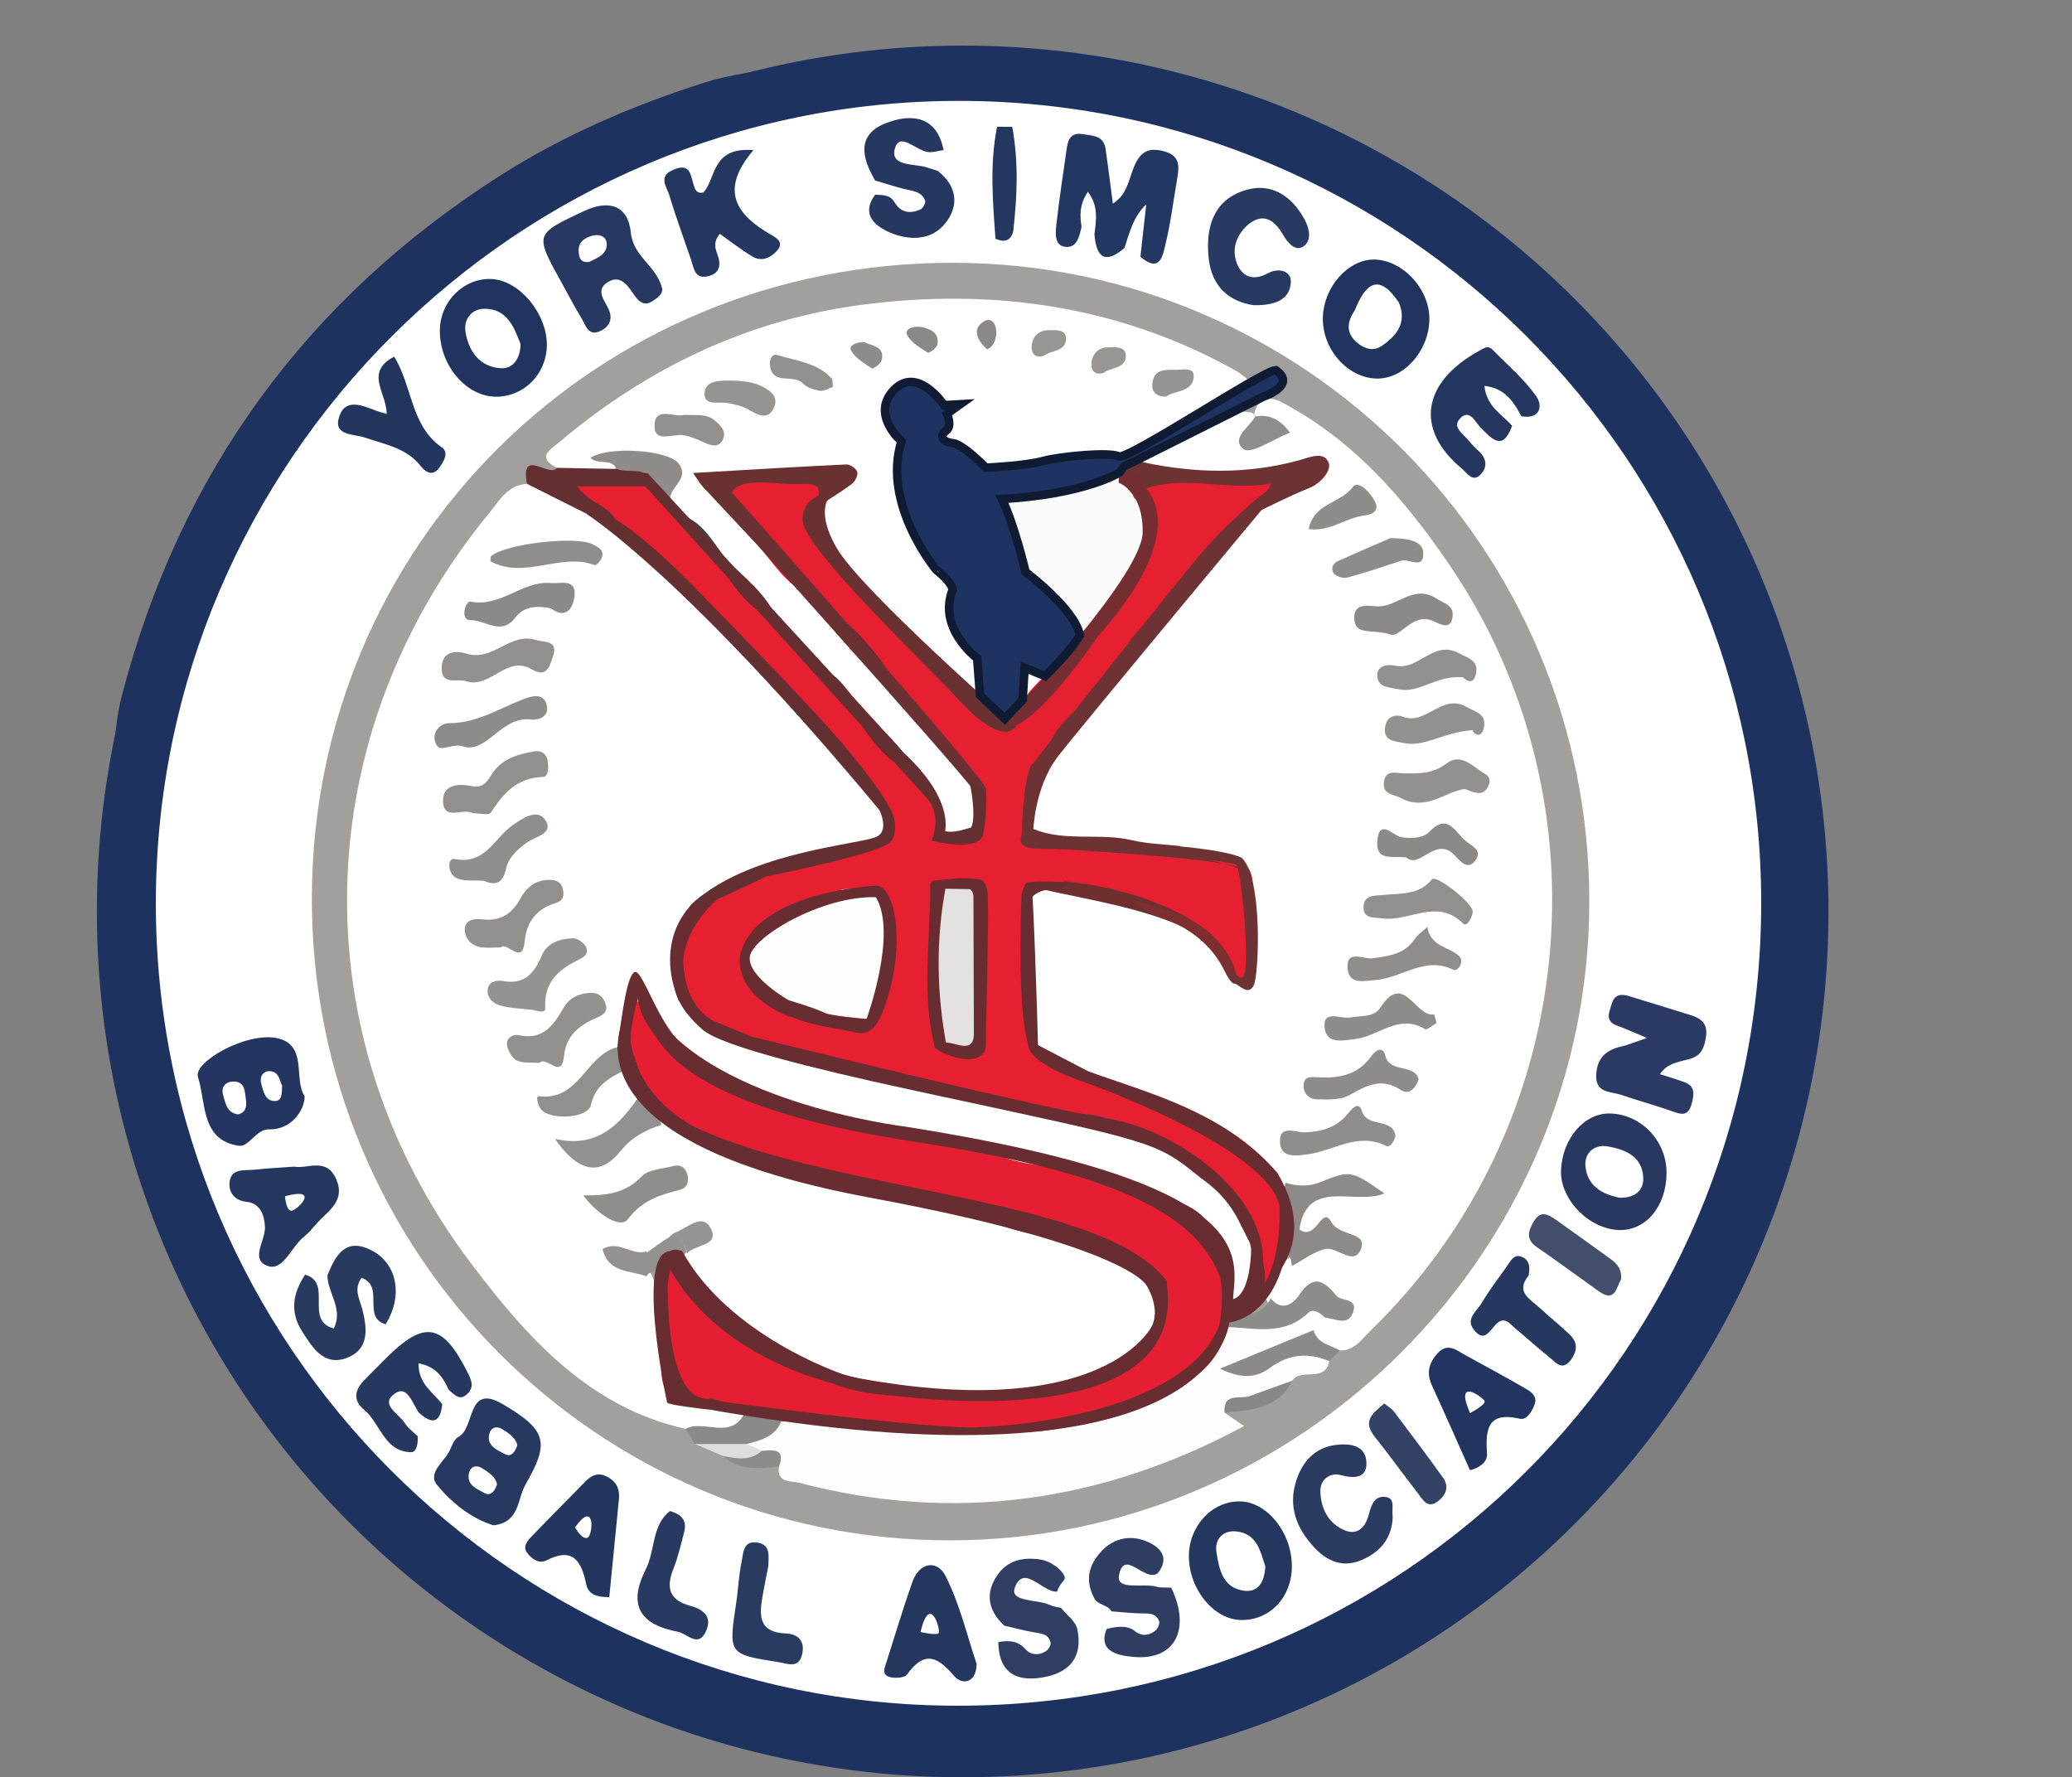 <?xml version="1.0" encoding="utf-8"?>
<!-- Generator: Adobe Illustrator 16.0.4, SVG Export Plug-In . SVG Version: 6.00 Build 0)  -->
<!DOCTYPE svg PUBLIC "-//W3C//DTD SVG 1.1//EN" "http://www.w3.org/Graphics/SVG/1.1/DTD/svg11.dtd">
<svg version="1.1" id="Layer_1" xmlns="http://www.w3.org/2000/svg" xmlns:xlink="http://www.w3.org/1999/xlink" x="0px" y="0px"
	 width="60.625px" height="52px" viewBox="0 0 60.625 52" enable-background="new 0 0 60.625 52" xml:space="preserve">
<rect x="0" y="0" width="60.625" height="52" fill="#808080" stroke="none"/>
<circle fill-rule="evenodd" clip-rule="evenodd" fill="#1E3260" cx="28.167" cy="26.667" r="25.333"/>
<g>
	<path fill="#1E3260" d="M52.307,22.857c0,2.374,0,4.746,0,7.119c-0.244,2.911-1.143,5.618-2.541,8.171
		c-3.367,6.143-8.447,10.165-15.121,12.21c-1.273,0.391-2.623,0.27-3.918,0.532c-2.076,0-4.153,0-6.229,0
		c-2.467-0.256-4.871-0.749-7.122-1.849c-7.082-3.462-11.735-8.942-13.778-16.582c-0.333-1.243-0.168-2.561-0.458-3.817
		c0-0.222,0-0.444,0-0.667c0.185-1.039,0.185-2.077,0-3.115c0-0.223,0-0.445,0-0.667c0.241-1.265,0.1-2.584,0.422-3.825
		C5.258,13.844,8.959,8.752,14.648,5.129C16.5,3.95,18.502,3.09,20.595,2.422c1.566-0.499,3.205-0.401,4.792-0.7
		c1.557,0,3.114,0,4.671,0c1.629,0.279,3.303,0.177,4.902,0.704c8.402,2.765,14,8.324,16.762,16.734
		C52.117,20.364,51.982,21.646,52.307,22.857z"/>
	<path fill-rule="evenodd" clip-rule="evenodd" fill="#1E3260" d="M3.14,24.86c0.345,1.038,0.359,2.076,0,3.115
		C3.14,26.936,3.14,25.898,3.14,24.86z"/>
	<path fill-rule="evenodd" clip-rule="evenodd" fill="#FFFFFF" d="M51.531,26.42c-0.004,13.036-10.49,23.5-23.537,23.486
		C15.061,49.893,4.542,39.342,4.56,26.4C4.577,13.482,15.142,2.945,28.068,2.952C41.021,2.958,51.535,13.473,51.531,26.42z"/>
	<path fill-rule="evenodd" clip-rule="evenodd" fill="#A2A09C" d="M9.125,26.297c0.004-10.38,8.328-18.628,18.778-18.608
		c10.294,0.019,18.614,8.389,18.599,18.71c-0.016,10.251-8.439,18.661-18.699,18.669C17.478,45.075,9.12,36.676,9.125,26.297z"/>
	<path fill-rule="evenodd" clip-rule="evenodd" fill="#223762" d="M31.645,6.638c-0.064,0.288-0.141,0.645-0.504,0.58
		c-0.295-0.053-0.258-0.414-0.232-0.652c0.08-0.73,0.197-1.457,0.297-2.186c0.037-0.277,0.113-0.516,0.471-0.456
		c0.283,0.048,0.615,0.035,0.672,0.432c0.072,0.509,0.137,1.019,0.213,1.603c0.428-0.271,0.467-0.729,0.625-1.095
		c0.174-0.404,0.393-0.557,0.844-0.445c0.525,0.129,0.471,0.471,0.406,0.85c-0.107,0.616-0.182,1.24-0.328,1.846
		c-0.082,0.347-0.158,0.896-0.74,0.398c-0.24-0.348-0.125-0.707-0.035-1.065c-0.102,0.291-0.076,0.649-0.43,0.806
		c-0.574,0.492-0.828,0.275-0.881-0.396C31.918,6.749,31.961,6.385,31.645,6.638z"/>
	<path fill-rule="evenodd" clip-rule="evenodd" fill="#283961" d="M14.436,44.628c-0.656-0.204-1.213-0.656-1.646-1.177
		c-0.303-0.363,0.238-0.697,0.386-1.051c0.056-0.133,0.127-0.304,0.24-0.361c0.489-0.25,0.233-1.572,1.279-0.964
		c1.333,0.776,1.375,1.143,0.687,2.349C15.125,43.874,15.212,44.544,14.436,44.628z"/>
	<path fill-rule="evenodd" clip-rule="evenodd" fill="#2A3A64" d="M48.189,30.369c-0.465-0.194-0.664-0.286-0.867-0.359
		c-0.371-0.131-0.24-0.382-0.168-0.63c0.082-0.283,0.27-0.31,0.512-0.235c0.598,0.185,1.195,0.367,1.791,0.552
		c0.311,0.096,0.518,0.248,0.459,0.632c-0.047,0.312-0.123,0.554-0.471,0.653c-0.311,0.089-0.664,0.117-0.875,0.447
		c0.238,0.077,0.482,0.146,0.719,0.235c0.326,0.124,0.277,0.366,0.205,0.639c-0.104,0.381-0.316,0.3-0.586,0.204
		c-0.484-0.171-0.982-0.304-1.467-0.471c-0.316-0.108-0.779-0.042-0.736-0.615c0.035-0.491,0.312-0.71,0.754-0.808
		C47.629,30.576,47.791,30.504,48.189,30.369z"/>
	<path fill-rule="evenodd" clip-rule="evenodd" fill="#233560" d="M8.913,32.072c0.006,0.406-0.393,0.991-1.039,0.971
		c-0.38-0.012-0.588,0.528-0.893,0.48c-1.115-0.175-0.946-1.262-1.189-2.012c-0.141-0.438,1.396-1.311,2.293-1.141
		C9.021,30.548,8.579,31.585,8.913,32.072z"/>
	<path fill-rule="evenodd" clip-rule="evenodd" fill="#273862" d="M19.378,8.453c0.012,0.146-0.133,0.26-0.29,0.36
		c-0.258,0.165-0.412-0.009-0.54-0.193c-0.196-0.284-0.407-0.606-0.787-0.35c-0.341,0.23-0.068,0.521,0.048,0.778
		c0.134,0.295,0.011,0.519-0.248,0.639c-0.355,0.164-0.426-0.178-0.548-0.378c-0.211-0.346-0.397-0.707-0.594-1.062
		C15.64,6.84,15.647,6.855,17.076,6.18c0.746-0.353,1.303-0.17,1.382,0.625C18.53,7.524,19.218,7.775,19.378,8.453z"/>
	<path fill-rule="evenodd" clip-rule="evenodd" fill="#20345F" d="M41.822,9.364c-0.023,0.924-0.76,1.736-1.551,1.712
		c-0.865-0.026-1.605-0.887-1.564-1.821c0.039-0.874,0.738-1.656,1.482-1.661C41.035,7.59,41.848,8.469,41.822,9.364z"/>
	<path fill-rule="evenodd" clip-rule="evenodd" fill="#303E63" d="M29.385,47.565c-0.469-0.439-0.574-0.941-0.201-1.482
		c0.309-0.448,0.779-0.531,1.281-0.45c0.355,0.058,0.793,0.454,0.668,0.598c-0.643,0.741,0.291,0.964,0.389,1.44
		c0.16,0.77-0.189,1.23-0.902,1.385c-0.797,0.173-1.395-0.039-1.41-1.011c0.02-0.031,0.033-0.085,0.055-0.09
		C29.551,47.898,29.793,47.834,29.385,47.565z"/>
	<path fill-rule="evenodd" clip-rule="evenodd" fill="#24375F" d="M37.799,45.813c0.008,0.91-0.637,1.598-1.484,1.586
		c-0.801-0.011-1.527-0.899-1.529-1.867c-0.002-0.884,0.682-1.617,1.496-1.604C37.072,43.941,37.793,44.835,37.799,45.813z"/>
	<path fill-rule="evenodd" clip-rule="evenodd" fill="#283861" d="M48.762,34.326c-0.008,0.977-0.609,1.69-1.4,1.662
		c-0.877-0.032-1.719-0.902-1.688-1.743c0.035-0.936,0.686-1.688,1.441-1.666C48.027,32.604,48.77,33.392,48.762,34.326z"/>
	<path fill-rule="evenodd" clip-rule="evenodd" fill="#21345F" d="M16,10.128c-0.022,0.828-0.676,1.48-1.484,1.479
		c-0.899-0.001-1.688-0.963-1.644-2.004c0.035-0.822,0.728-1.479,1.517-1.439C15.21,8.207,16.024,9.198,16,10.128z"/>
	<path fill-rule="evenodd" clip-rule="evenodd" fill="#303D63" d="M34.27,46.453c0.576,1.207,0.121,2.113-1.057,2.029
		c-0.539-0.039-1.199-0.177-0.75-0.999c0.289-0.527-0.305-0.459-0.436-0.702c-0.271-0.505-0.195-0.925,0.135-1.321
		c0.367-0.441,0.877-0.576,1.393-0.359c0.385,0.161,0.691,0.464,0.314,0.937c-0.057,0.049-0.139,0.069-0.186,0.118
		c-0.135,0.146,0.057,0.085,0.084,0.102C33.926,46.346,34.137,46.294,34.27,46.453z"/>
	<path fill-rule="evenodd" clip-rule="evenodd" fill="#243761" d="M22.044,4.393c-1.011,1.188-0.489,1.891,0.5,2.467
		c0.16,0.093,0.432,0.226,0.173,0.495c-0.197,0.204-0.444,0.303-0.698,0.152c-0.334-0.199-0.642-0.442-0.957-0.664
		c-0.185,0.214-0.146,0.403-0.08,0.572c0.13,0.335,0.088,0.599-0.296,0.673c-0.364,0.07-0.386-0.25-0.466-0.488
		c-0.213-0.628-0.446-1.251-0.636-1.887c-0.072-0.241-0.34-0.545,0.11-0.743c0.539-0.237,0.509,0.201,0.619,0.488
		c0.038,0.099,0.075,0.218,0.269,0.173C20.953,5.233,20.812,4.287,22.044,4.393z"/>
	<path fill-rule="evenodd" clip-rule="evenodd" fill="#293A61" d="M9.58,37.312c0.242-0.595,0.538-1.127,1.307-0.72
		c0.751,0.397,0.904,1.344,0.395,2.154c-0.701-0.205-0.015-1.118-0.702-1.357c-0.248,0.322-0.052,0.63,0.024,0.929
		c0.149,0.582,0.192,1.175-0.466,1.416c-0.663,0.242-0.995-0.304-1.299-0.78c-0.367-0.573-0.269-1.124,0.089-1.659
		c0.109-0.039,0.215-0.024,0.301,0.047C9.361,37.452,9.494,37.7,9.58,37.312z"/>
	<path fill-rule="evenodd" clip-rule="evenodd" fill="#223560" d="M43.01,43.016c-0.365-0.818-0.73-1.649-1.111-2.475
		c-0.158-0.344-0.107-0.629,0.135-0.915c0.32-0.378,0.59-0.112,0.871,0.04c0.582,0.317,1.166,0.633,1.74,0.967
		c0.15,0.087,0.332,0.208,0.264,0.431c-0.066,0.217-0.238,0.492-0.432,0.447c-0.975-0.225-1.012,0.326-0.969,1.039
		C43.52,42.758,43.318,42.941,43.01,43.016z"/>
	<path fill-rule="evenodd" clip-rule="evenodd" fill="#273860" d="M12.94,41.086c-0.058,0.559-0.301,0.597-0.684,0.243
		c-0.687,0.198,0.067,0.467-0.034,0.693c0.013,0.193-0.026,0.47-0.195,0.467c-0.792-0.017-0.894-0.849-1.376-1.244
		c-0.331-0.271-0.272-0.575,0.001-0.858c0.206-0.214,0.417-0.421,0.625-0.631c1.142-1.144,1.677-1.052,2.408,0.407
		c0.104,0.208,0.195,0.403,0.004,0.605c-0.231,0.244-0.387,0.04-0.553-0.098C12.737,40.634,12.737,40.634,12.94,41.086z"/>
	<path fill-rule="evenodd" clip-rule="evenodd" fill="#253760" d="M44.244,12.46c-0.279,0.755-0.584,0.391-0.93,0.042
		c-0.152-0.154-0.314-0.558-0.6-0.252c-0.234,0.253,0.104,0.446,0.254,0.635c0.092,0.115,0.197,0.22,0.307,0.32
		c0.236,0.219,0.244,0.483,0.039,0.685c-0.232,0.228-0.383-0.047-0.541-0.178c-1.379-1.145-1.172-2.526,0.51-3.45
		c0.135-0.074,0.252-0.167,0.383-0.035c0.441,0.449,0.932,0.864,1.287,1.374c0.201,0.29,0.094,0.675-0.439,0.578
		C44.15,12.012,44.209,12.247,44.244,12.46z"/>
	<path fill-rule="evenodd" clip-rule="evenodd" fill="#24375F" d="M28.576,48.684c-0.016,0.604-0.453,0.596-0.652,0.359
		c-0.492-0.579-0.877-0.76-1.385-0.049c-0.071,0.1-0.354,0.117-0.51,0.072c-0.25-0.071-0.139-0.286-0.085-0.456
		c0.248-0.774,0.479-1.556,0.75-2.322c0.21-0.593,0.73-0.653,0.973-0.176C28.082,46.929,28.293,47.849,28.576,48.684z"/>
	<path fill-rule="evenodd" clip-rule="evenodd" fill="#233660" d="M17.827,46.729c-0.349,0.004-0.61-0.073-0.672-0.366
		c-0.141-0.671-0.372-1.115-1.168-0.709c-0.222,0.114-0.437-0.051-0.565-0.223c-0.135-0.18,0.01-0.352,0.137-0.483
		c0.514-0.533,1.037-1.058,1.554-1.587c0.197-0.202,0.393-0.303,0.681-0.138c0.269,0.154,0.341,0.371,0.315,0.647
		C18.017,44.826,17.921,45.779,17.827,46.729z"/>
	<path fill-rule="evenodd" clip-rule="evenodd" fill="#243760" d="M8.61,34.134c0.389,0.075,0.935-0.283,1.222,0.355
		c0.292,0.649-0.232,0.933-0.562,1.304c-0.123,0.139-0.242,0.286-0.385,0.4c-0.36,0.289-0.596,0.988-1.032,0.853
		c-0.563-0.177-0.077-0.754-0.1-1.154c-0.017-0.295-0.108-0.685-0.545-0.73c-0.377-0.04-0.538-0.317-0.485-0.614
		c0.066-0.377,0.456-0.294,0.734-0.325C7.824,34.181,8.195,34.164,8.61,34.134z"/>
	<path fill-rule="evenodd" clip-rule="evenodd" fill="#2B3B61" d="M40.75,44.366c-0.018,0.624-0.342,1.032-0.902,1.274
		c-0.561,0.243-1.02,0.038-1.396-0.367c-0.508-0.544-0.766-1.183-0.531-1.933c0.178-0.569,0.543-0.982,1.158-1.063
		c0.375-0.05,0.84-0.008,0.895,0.443c0.061,0.501-0.291,0.561-0.734,0.441c-0.344-0.093-0.617,0.146-0.607,0.473
		c0.012,0.498,0.232,0.951,0.73,1.147c0.338,0.133,0.566-0.072,0.666-0.401c0.086-0.283,0.146-0.639,0.529-0.579
		C40.84,43.845,40.707,44.163,40.75,44.366z"/>
	<path fill-rule="evenodd" clip-rule="evenodd" fill="#283A62" d="M36.676,8.929c-0.707-0.106-1.229-0.537-1.314-1.397
		c-0.088-0.885,0.143-1.669,1.053-1.961c0.752-0.242,1.357,0.134,1.74,0.821c0.152,0.271,0.242,0.63-0.01,0.812
		c-0.238,0.172-0.465-0.095-0.6-0.329c-0.23-0.399-0.547-0.664-0.979-0.339c-0.328,0.248-0.527,0.664-0.406,1.077
		c0.131,0.449,0.457,0.643,0.941,0.38c0.314-0.169,0.689-0.068,0.668,0.271C37.738,8.782,37.285,8.94,36.676,8.929z"/>
	<path fill-rule="evenodd" clip-rule="evenodd" fill="#263862" d="M27.436,4.998c0.563,0.441,0.64,1.011,0.222,1.536
		c-0.415,0.521-1.076,0.503-1.624,0.267c-0.407-0.176-0.862-0.516-0.428-1.104c0.119-0.121,0.275-0.082,0.419-0.097
		c-0.145-0.098-0.297-0.186-0.417-0.317c-0.4-0.671-0.554-1.359,0.344-1.692c0.73-0.271,1.458-0.197,1.657,0.798
		C27.482,4.572,26.965,4.644,27.436,4.998z"/>
	<path fill-rule="evenodd" clip-rule="evenodd" fill="#22355E" d="M11.314,12.111c0-0.62-0.656-1.213,0.218-1.676
		c0.533,0.842,0.474,2.011,1.393,2.654c0.222,0.155,0.055,0.417-0.069,0.592c-0.186,0.261-0.395,0.148-0.544-0.042
		c-0.423-0.54-1.056-0.636-1.648-0.84c-0.299-0.104-0.9-0.043-0.751-0.571c0.167-0.594,0.677-0.373,1.092-0.211
		C11.073,12.044,11.146,12.061,11.314,12.111z"/>
	<path fill-rule="evenodd" clip-rule="evenodd" fill="#263860" d="M44.725,37.323c-0.402,0.49,0.064,0.696,0.34,0.956
		c0.293,0.277,0.619,0.521,0.9,0.81c0.205,0.21,0.176,0.459-0.002,0.698c-0.256,0.343-0.443,0.071-0.625-0.072
		c-0.344-0.273-0.668-0.574-1.008-0.854c-0.156-0.128-0.305-0.364-0.549-0.124c-0.191,0.19-0.355,0.571-0.664,0.16
		c-0.238-0.315,0.092-0.533,0.227-0.761c0.225-0.377,0.492-0.73,0.748-1.09c0.102-0.143,0.197-0.354,0.41-0.282
		C44.752,36.848,44.775,37.075,44.725,37.323z"/>
	<path fill-rule="evenodd" clip-rule="evenodd" fill="#283A61" d="M19.601,44.211c0.402,0.113,0.492,0.328,0.415,0.622
		c-0.094,0.357-0.175,0.722-0.311,1.063c-0.223,0.556-0.128,0.921,0.495,1.089c0.35,0.094,0.644,0.294,0.467,0.718
		c-0.225,0.538-0.564,0.089-0.833,0.039c-1.072-0.201-1.486-0.747-0.94-1.823C19.174,45.366,19.065,44.628,19.601,44.211z"/>
	<path fill-rule="evenodd" clip-rule="evenodd" fill="#2A3B61" d="M22.48,45.823c-0.044,0.23-0.105,0.519-0.156,0.809
		c-0.1,0.572-0.184,1.127,0.676,1.161c0.333,0.014,0.553,0.202,0.475,0.586c-0.094,0.459-0.427,0.295-0.698,0.252
		c-1.466-0.23-1.463-0.232-1.237-1.729c0.061-0.399,0.074-0.809,0.158-1.202c0.055-0.256,0.035-0.656,0.496-0.56
		C22.542,45.215,22.49,45.507,22.48,45.823z"/>
	<path fill-rule="evenodd" clip-rule="evenodd" fill="#434D6C" d="M47.43,37.432c-0.137,0.233-0.168,0.692-0.654,0.347
		c-0.602-0.428-1.193-0.869-1.803-1.286c-0.338-0.23-0.262-0.47-0.096-0.755c0.195-0.335,0.42-0.208,0.641-0.054
		c0.543,0.382,1.08,0.773,1.619,1.162C47.324,36.981,47.459,37.15,47.43,37.432z"/>
	<path fill-rule="evenodd" clip-rule="evenodd" fill="#344265" d="M40.5,41.064c0.123,0.098,0.221,0.148,0.281,0.228
		c0.484,0.644,0.971,1.286,1.439,1.941c0.174,0.245,0.111,0.48-0.125,0.674c-0.316,0.259-0.451-0.01-0.602-0.206
		c-0.424-0.552-0.834-1.115-1.266-1.66c-0.182-0.23-0.25-0.445-0.045-0.684C40.273,41.254,40.387,41.169,40.5,41.064z"/>
	<path fill-rule="evenodd" clip-rule="evenodd" fill="#243761" d="M29.176,3.708c0.146,0.001,0.293,0.002,0.438,0.004
		c0.195,1.02,0.148,2.042,0.031,3.066c-0.084,0.289-0.275,0.312-0.518,0.209C29.047,5.893,28.953,4.798,29.176,3.708z"/>
	<path fill-rule="evenodd" clip-rule="evenodd" fill="#FFFFFF" d="M27.436,4.998c-0.104-0.032-0.206-0.063-0.309-0.097
		c-0.374-0.124-1.104-0.019-0.94-0.567c0.148-0.498,0.645,0.107,1,0.118c0.14,0.004,0.282-0.04,0.423-0.062
		C27.683,4.629,27.542,4.809,27.436,4.998z"/>
	<path fill-rule="evenodd" clip-rule="evenodd" fill="#FFFFFF" d="M25.608,5.282c0.277,0.082,0.552,0.171,0.831,0.244
		c0.243,0.063,0.527,0.063,0.631,0.347c0.022,0.063-0.07,0.226-0.146,0.259c-0.296,0.129-0.573,0.092-0.75-0.214
		c-0.135-0.232-0.356-0.209-0.569-0.221C25.606,5.559,25.607,5.42,25.608,5.282z"/>
	<path fill-rule="evenodd" clip-rule="evenodd" fill="#FFFFFF" d="M34.27,46.453c-0.145-0.009-0.297,0.007-0.434-0.03
		c-0.387-0.107-1.176,0.118-1.096-0.324c0.145-0.806,0.742,0.193,1.129-0.062C33.986,46.191,34.266,46.189,34.27,46.453z"/>
	<path fill-rule="evenodd" clip-rule="evenodd" fill="#FFFFFF" d="M31.139,47.061c-0.141-0.032-0.293-0.042-0.42-0.102
		c-0.365-0.171-1.182-0.081-1.027-0.504c0.277-0.77,0.9,0.278,1.324,0.092C31.105,46.719,31.18,46.801,31.139,47.061z"/>
	<path fill-rule="evenodd" clip-rule="evenodd" fill="#FFFFFF" d="M29.385,47.565c0.279,0.063,0.555,0.137,0.836,0.188
		c0.215,0.04,0.457,0.038,0.518,0.303c0.018,0.074-0.066,0.213-0.141,0.259c-0.203,0.124-0.434,0.117-0.596-0.064
		c-0.227-0.257-0.496-0.258-0.793-0.206C29.268,47.885,29.326,47.726,29.385,47.565z"/>
	<path fill-rule="evenodd" clip-rule="evenodd" fill="#243761" d="M29.176,3.708c-0.016,1.093-0.031,2.187-0.047,3.28
		C29.137,5.953,28.98,4.828,29.176,3.708z"/>
	<path fill-rule="evenodd" clip-rule="evenodd" fill="#FFFFFF" d="M9.58,37.312c0.004,0.52,0.477,0.99,0.185,1.556
		c-0.874-0.232-0.014-1.341-0.836-1.573C9.155,36.92,9.363,37.28,9.58,37.312z"/>
	<path fill-rule="evenodd" clip-rule="evenodd" fill="#FFFFFF" d="M12.222,42.022c-0.127-0.125-0.284-0.232-0.375-0.381
		c-0.166-0.272-0.74-0.543-0.307-0.859c0.385-0.281,0.522,0.287,0.716,0.547C11.984,41.548,12.385,41.799,12.222,42.022z"/>
	<path fill-rule="evenodd" clip-rule="evenodd" fill="#243761" d="M29.645,6.777c-0.01-1.022-0.021-2.044-0.031-3.066
		C29.793,4.812,29.699,5.75,29.645,6.777z"/>
	<path fill-rule="evenodd" clip-rule="evenodd" fill="#FFFFFF" d="M44.244,12.46c-0.291-0.336-0.746-0.555-0.812-1.17
		c0.604,0.068,0.854,0.463,1.082,0.889C44.424,12.273,44.334,12.367,44.244,12.46z"/>
	<path fill-rule="evenodd" clip-rule="evenodd" fill="#FFFFFF" d="M12.94,41.086c-0.26-0.347-0.708-0.594-0.692-1.197
		c0.537,0.101,0.72,0.433,0.887,0.782C13.07,40.81,13.005,40.948,12.94,41.086z"/>
	<path fill-rule="evenodd" clip-rule="evenodd" fill="#FFFFFF" d="M31.645,6.638c-0.049-0.328-0.068-0.652,0.186-1.025
		c0.316,0.412,0.242,0.831,0.191,1.244C31.896,6.785,31.771,6.711,31.645,6.638z"/>
	<path fill-rule="evenodd" clip-rule="evenodd" fill="#FFFFFF" d="M32.902,7.253c0.146-0.439,0.248-0.901,0.637-1.277
		c-0.061,0.54-0.115,1.038-0.172,1.537C33.213,7.426,33.059,7.34,32.902,7.253z"/>
	<path fill-rule="evenodd" clip-rule="evenodd" fill="#FFFFFF" d="M20.059,41.805c-2.833-0.63-4.64-2.681-6.256-4.812
		c-5.072-6.692-4.816-15.51,0.515-21.987c0.294-0.358,0.538-0.823,1.103-0.848c1.154-0.173,1.9,0.715,2.845,1.089
		c1.532,1.149,2.908,2.454,4.01,4.031c0.49,0.771,1.279,1.275,1.801,2.018c0.215,0.478,0.641,0.738,1.053,1.014
		c0.378,0.395,0.738,0.802,0.95,1.318c0.094,0.422,0.08,0.824-0.236,1.163c-0.22,0.2-0.481,0.307-0.774,0.339
		c-0.665-0.038-1.328-0.063-1.892,0.391c-0.473,0.234-0.973,0.391-1.477,0.537c-1.482,0.464-2.006,1.452-1.591,3.009
		c0.194,0.427,0.505,0.729,0.948,0.893c0.194,0.081,0.382,0.174,0.569,0.27c1.455,0.586,2.993,0.854,4.515,1.184
		c0.571,0.048,1.11,0.284,1.689,0.284c0.824,0.239,1.67,0.376,2.512,0.527c0.285,0.013,0.562,0.065,0.836,0.145
		c0.713,0.317,1.475,0.467,2.225,0.659c1.221,0.267,2.121,1.017,2.912,1.931c0.338,0.567,0.717,1.118,0.744,1.812
		c0.027,0.698,0.146,1.449-0.871,1.564c-0.656-0.354-0.594-1.078-0.848-1.639c-0.133-0.721-0.572-1.146-1.275-1.315
		c-0.105-0.025-0.203-0.063-0.301-0.106c-1.379-0.729-2.891-0.982-4.4-1.244c-0.592-0.172-1.172-0.406-1.808-0.367
		c-0.354,0.068-0.694,0.009-1.026-0.115c-0.477-0.359-1.027-0.383-1.592-0.342c-0.401-0.02-0.768-0.156-1.122-0.334
		c-0.485-0.348-1-0.615-1.622-0.592c-1.072-0.195-2.084-0.503-2.762-1.447c-0.359-0.621-0.766-1.226-0.771-1.995
		c-0.188,0.516-0.31,1.045-0.333,1.596c-0.026,0.104-0.066,0.201-0.118,0.294c-0.516,0.501-1.096,0.938-1.466,1.579
		c0.564-0.255,0.613-1.292,1.5-1.107c0.354,0.116,0.526,0.393,0.638,0.723c0.024,0.107,0.029,0.217,0.018,0.325
		c-0.253,0.791-1.052,1.009-1.771,1.685c0.933-0.445,1.374-1.326,2.3-1.241c1.112,0.284,2.106,0.879,3.207,1.195
		c0.683,0.355,1.443,0.457,2.175,0.646c0.548,0.027,1.057,0.283,1.61,0.274c0.61,0.155,1.197,0.439,1.855,0.323
		c0.223,0.008,0.431,0.071,0.636,0.153c1.037,0.509,2.201,0.596,3.273,0.986c0.475,0.085,0.873,0.311,1.211,0.649
		c0.947,1.269,0.939,1.619-0.053,2.84c-0.811,0.701-1.822,0.936-2.818,1.205c-1.285,0.036-2.571,0.04-3.856,0
		c-1.004-0.168-1.981-0.464-2.982-0.649c-1.76-0.352-3.051-1.32-3.849-2.936c-0.063-0.221-0.063-0.442,0.007-0.663
		c0.039-0.122,0.18-0.238,0.155-0.339c-0.029-0.114-0.151-0.002-0.234,0.032c-0.166,0.097-0.335,0.177-0.495,0.274
		c-0.125,0.08-0.258,0.14-0.4,0.18c-0.027,0.084-0.273-0.082-0.157,0.117c0.058,0.1,0.224,0.15,0.314,0.259
		c0.309,0.46-0.09,1.066,0.313,1.509c0.12,0.316-0.011,0.637,0.017,0.965c0.087,1.018,0.572,1.43,1.568,1.284
		c0.376,0.024,0.776-0.016,0.991,0.402C21.518,42.544,20.764,42.062,20.059,41.805z"/>
	<path fill-rule="evenodd" clip-rule="evenodd" fill="#FFFFFF" d="M37.41,11.722c2.139,1.092,3.664,2.848,4.98,4.775
		c4.787,7.005,3.797,16.543-2.289,22.434c-0.258,0.25-0.467,0.593-0.9,0.581c-0.439,0.052-0.822,0.019-0.828-0.565
		c0.033-0.165,0.121-0.301,0.236-0.418c0.064-0.538,0.051-0.567-0.404-0.354c-0.451,0.211-0.865,0.46-1.168-0.182
		c-0.018-0.483,0.264-0.81,0.58-1.118c0.363-0.245,0.693-0.552,1.16-0.681c-0.4,0.046-0.936,0.204-0.906-0.421
		c0.047-0.993,0.926-0.944,1.668-1.2c-0.701,0.011-1.26,0.642-1.926,0.276c-0.877-0.504-1.357-1.576-2.482-1.723
		c-0.344-0.121-0.678-0.264-0.979-0.474c-0.717-0.623-1.568-0.865-2.504-0.876c-0.939-0.146-1.355-0.821-1.639-1.63
		c-0.041-0.491-0.115-0.976-0.256-1.449c-0.039-0.653-0.027-1.306-0.016-1.957c0.01-0.519,0.168-0.93,0.758-1.016
		c1.459,0.153,2.873,0.483,4.219,1.077c0.416,0.293,0.871,0.543,1.166,0.982c0.17,0.271,0.281,0.581,0.57,0.922
		c0.297-0.556,0.131-1.08,0.162-1.575c-0.074-0.383-0.209-0.752-0.213-1.152c-0.002-0.379-0.123-0.709-0.58-0.766
		c-0.525-0.02-1.049-0.047-1.555-0.209c-1.174,0.049-2.314-0.306-3.486-0.271c-0.338,0.01-0.654-0.075-0.873-0.37
		c-0.381-0.771-0.285-1.49,0.238-2.16c0.65-0.534,1.266-1.102,1.633-1.883c0.201-0.414,0.49-0.766,0.791-1.108
		c0.416-0.326,0.857-0.63,1.059-1.155c0.154-0.263,0.33-0.51,0.555-0.719c0.65-0.583,1.215-1.242,1.707-1.965
		c0.162-0.214,0.35-0.401,0.574-0.551c0.533-0.314,1.047-0.667,1.621-0.919c-1.332,0.305-2.676,0.132-4.01,0.146
		c-0.338,0.003-0.662-0.085-0.758-0.493c0.059-0.382,0.322-0.587,0.643-0.744c0.926-0.1,1.65-0.93,2.656-0.741
		c0.164,0.076,0.15,0.296,0.305,0.382c-0.072-0.117-0.146-0.231-0.227-0.343C36.791,11.715,37.027,11.582,37.41,11.722z"/>
	<path fill-rule="evenodd" clip-rule="evenodd" fill="#FEFEFE" d="M34.039,13.074c-0.193,0.151-0.389,0.303-0.582,0.454
		c-0.191,0.225-0.408,0.407-0.717,0.439c-0.957-0.033-1.908-0.078-2.869,0.062c-1.439,0.209-2.028-0.192-2.564-1.612
		c-0.158-0.417-0.395-0.778-0.868-0.666c-0.499,0.118,0.329,0.633,0.374,0.999c0.191,1.548,0.686,2.616,1.5,4
		c0.559,0.95,6.281-0.469,1.594,4.312c-0.523,0.393-2.07-0.829-2.393-1.075c-0.765-0.582-1.181-1.51-2.008-2.03
		c-0.343-0.267-0.629-0.582-0.827-0.972c-0.226-0.634-0.68-1.137-0.996-1.72c-0.04-0.157-0.031-0.312,0.025-0.464
		c0.113-0.236,0.347-0.381,0.513-0.713c-1.044-0.047-2.042-0.027-3.117-0.008c0.188,0.681,0.686,1.016,1.102,1.411
		c0.51,0.5,0.959,1.056,1.425,1.596c1.019,1.126,2.026,2.263,3.125,3.314c0.697,0.71,1.373,1.438,1.898,2.291
		c0.086,0.166,0.154,0.34,0.152,0.525c-0.006,0.534,0.164,1.179-0.565,1.377c-0.669,0.182-0.864-0.386-1.11-0.832
		c-0.177-0.336-0.38-0.659-0.596-0.972c-0.356-0.746-1.058-1.197-1.558-1.82c-0.278-0.492-0.657-0.888-1.137-1.187
		c-0.548-0.39-0.894-0.961-1.309-1.47c-0.375-0.714-1.049-1.168-1.545-1.778c-0.291-0.524-0.7-0.936-1.203-1.259
		c-0.201-0.176-0.346-0.386-0.401-0.652c-0.122-0.342,0.325-0.873-0.41-1.021c-0.491-0.1-0.896-0.175-1.147,0.369
		c-0.542,0.075-1.108,0.28-1.53-0.286c-0.623-0.314-0.182-0.538,0.075-0.754c2.582-2.182,5.547-3.59,8.89-4.02
		c3.794-0.487,7.466,0.026,10.866,1.914c0.219,0.122,0.406,0.303,0.607,0.457C36.068,12.232,34.975,12.533,34.039,13.074z"/>
	<path fill-rule="evenodd" clip-rule="evenodd" fill="#FDFDFD" d="M38.77,38.551c-0.111,0.122-0.225,0.244-0.336,0.366
		c-0.281,0.486-0.814,0.592-1.285,0.853c0.611-0.269,1.207-0.731,1.746,0.056c-0.123,0.646-0.83,0.182-1.088,0.572
		c-0.5,0.649-1.367,0.517-1.977,0.934c0.174,0.12,0.348,0.239,0.57,0.393c-4.156,2.234-8.473,2.848-13.018,1.659
		c-0.25-0.065-0.656,0.017-0.591-0.467c-0.133-0.304-0.439-0.18-0.66-0.27c-0.229-0.062-0.383-0.184-0.362-0.447
		c0.252-0.391,0.649-0.607,1.024-0.853c0.29-0.112,0.587-0.127,0.889-0.063c0.829,0.278,1.727,0.066,2.553,0.359
		c1.342,0.037,2.684,0.007,4.024,0.016c0.896-0.082,1.809-0.105,2.6-0.623c1.146-0.584,2.205-1.282,2.992-2.332
		c0.793-0.34,1.738,0.062,2.5-0.531C38.504,38.052,38.723,38.311,38.77,38.551z"/>
	<path fill-rule="evenodd" clip-rule="evenodd" fill="#642F31" d="M16.296,13.688c0.581,0.011,1.161,0.021,1.741,0.032
		c0.506-0.366,0.898-0.266,1.179,0.287c0.014,0.218-0.124,0.329-0.302,0.403c-0.786,0.327-0.849,0.406-0.837,1.08
		c-0.886-0.444-1.771-0.889-2.657-1.333C15.212,13.067,16.088,13.999,16.296,13.688z"/>
	<path fill-rule="evenodd" clip-rule="evenodd" fill="#8C8A88" d="M38.895,39.825c-0.613-0.257-1.182-0.213-1.734,0.194
		c-0.367,0.271-0.795,0.356-1.463,0.025c1.012-0.417,1.873-0.772,2.736-1.128c0.105,0.393,0.482,0.434,0.768,0.595
		C39.1,39.616,38.996,39.721,38.895,39.825z"/>
	<path fill-rule="evenodd" clip-rule="evenodd" fill="#8B8A88" d="M22.866,41.581c-0.188,0.455-0.602,0.562-1.019,0.667
		c-0.506,0.36-1.012,0.009-1.518,0c-0.09-0.147-0.18-0.296-0.27-0.443c0.538-0.283,1.306,0.335,1.719-0.438
		c0.278-0.361,0.588-0.211,0.898-0.055C22.77,41.38,22.833,41.471,22.866,41.581z"/>
	<path fill-rule="evenodd" clip-rule="evenodd" fill="#898784" d="M35.83,41.331c-0.049-0.6,0.443-0.384,0.729-0.483
		c0.416-0.146,0.832-0.3,1.248-0.45C37.395,41.23,36.6,41.254,35.83,41.331z"/>
	<path fill-rule="evenodd" clip-rule="evenodd" fill="#DEDEDC" d="M20.329,42.248c0.506,0,1.012,0,1.518,0
		c0.148,0.066,0.296,0.133,0.444,0.199c-0.309,0.542-0.715,0.376-1.129,0.154C20.884,42.483,20.606,42.366,20.329,42.248z"/>
	<path fill-rule="evenodd" clip-rule="evenodd" fill="#8D8C89" d="M21.162,42.602c0.394,0.074,0.788,0.156,1.129-0.154
		c0.333-0.021,0.705-0.084,0.5,0.469C22.22,42.954,21.638,43.051,21.162,42.602z"/>
	<path fill-rule="evenodd" clip-rule="evenodd" fill="#FFFFFF" d="M14.542,43.432c-0.095,0.271-0.223,0.333-0.372,0.25
		c-0.213-0.12-0.495-0.22-0.457-0.534c0.025-0.207,0.181-0.317,0.392-0.19C14.321,43.086,14.518,43.242,14.542,43.432z"/>
	<path fill-rule="evenodd" clip-rule="evenodd" fill="#FFFFFF" d="M6.956,32.606c-0.335-0.06-0.361-0.346-0.43-0.581
		c-0.066-0.224,0.082-0.373,0.282-0.381c0.374-0.017,0.354,0.304,0.389,0.548C7.223,32.382,7.187,32.56,6.956,32.606z"/>
	<path fill-rule="evenodd" clip-rule="evenodd" fill="#FFFFFF" d="M8.255,31.764c-0.008,0.244-0.001,0.474-0.25,0.449
		c-0.254-0.025-0.301-0.29-0.359-0.493c-0.059-0.207,0.041-0.39,0.256-0.379C8.172,31.354,8.179,31.629,8.255,31.764z"/>
	<path fill-rule="evenodd" clip-rule="evenodd" fill="#FFFFFF" d="M17.244,7.661c-0.268,0.045-0.31-0.145-0.313-0.331
		c-0.005-0.269,0.198-0.381,0.418-0.438c0.204-0.051,0.402,0.036,0.404,0.251C17.757,7.451,17.474,7.545,17.244,7.661z"/>
	<path fill-rule="evenodd" clip-rule="evenodd" fill="#FFFFFF" d="M40.93,8.852c0.246,0.591-0.066,0.975-0.512,1.275
		c-0.23,0.155-0.486,0.084-0.703-0.095c-0.355-0.296-0.297-0.623-0.07-0.962C39.988,8.508,40.412,8.401,40.93,8.852z"/>
	<path fill-rule="evenodd" clip-rule="evenodd" fill="#FFFFFF" d="M40.93,8.852c-0.479-0.214-0.889-0.041-1.285,0.218
		C39.953,8.297,40.338,7.97,40.93,8.852z"/>
	<path fill-rule="evenodd" clip-rule="evenodd" fill="#FFFFFF" d="M37.023,45.828c-0.025,0.474-0.215,0.757-0.602,0.716
		c-0.637-0.069-0.748-0.617-0.828-1.121c-0.064-0.405,0.207-0.654,0.574-0.617C36.803,44.868,36.881,45.433,37.023,45.828z"/>
	<path fill-rule="evenodd" clip-rule="evenodd" fill="#FFFFFF" d="M47.393,35.043c-0.514-0.095-0.965-0.351-1.006-0.945
		c-0.023-0.359,0.254-0.624,0.654-0.556c0.523,0.09,1.02,0.299,1.039,0.926C48.094,34.84,47.824,35.054,47.393,35.043z"/>
	<path fill-rule="evenodd" clip-rule="evenodd" fill="#FFFFFF" d="M15.23,10.065c-0.001,0.42-0.217,0.726-0.564,0.709
		c-0.622-0.03-0.954-0.486-1.046-1.067c-0.06-0.375,0.188-0.673,0.553-0.673C14.841,9.032,15.044,9.577,15.23,10.065z"/>
	<path fill-rule="evenodd" clip-rule="evenodd" fill="#E61F31" d="M18.078,15.489c-0.033-0.677-0.782-0.676-1.186-1.26
		c0.822,0,1.529,0,2.236,0c0.335-0.005,0.368,0.294,0.498,0.495c0.104,0.116,0.209,0.232,0.314,0.349
		c0.397,0.394,0.84,0.746,1.104,1.256c0.468,0.706,1.165,1.2,1.707,1.838c0.574,0.298,0.757,0.942,1.199,1.356
		c0.392,0.397,0.839,0.746,1.099,1.257c0.47,0.704,1.165,1.2,1.707,1.837c0.335,0.135,0.467,0.438,0.608,0.735
		c0.25,0.198,0.125,0.475,0.129,0.713c0.006,0.349,0.106,0.564,0.494,0.563c0.32,0,0.637-0.083,0.678-0.422
		c0.068-0.556,0.285-1.177-0.354-1.588c-0.744-0.535-1.184-1.338-1.77-2.013c-0.906-1.245-1.962-2.35-3.128-3.352
		c-0.583-0.348-0.89-0.958-1.355-1.418c-0.045-0.099-0.096-0.195-0.15-0.291c-0.254-0.449-1.014-0.755-0.683-1.349
		c0.267-0.479,0.94-0.185,1.432-0.232c0.289-0.028,0.585-0.029,0.873,0.008c0.694,0.088,0.835,0.386,0.312,0.903
		c0,0.099,0,0.199,0,0.298c0.372,0.598,0.679,1.237,1.118,1.794c0.215,0.237,0.431,0.475,0.646,0.712
		c0.936,1.066,1.779,2.226,2.998,3.012c0.547,0.412,0.961,0.375,1.371-0.248c0.385-0.584,1.018-0.966,1.475-1.502
		c0.469-0.432,0.998-0.82,1.104-1.517c0.117-0.334,0.291-0.638,0.5-0.923c0.662-0.577,0.574-1.191,0.088-1.825
		c-0.068-0.181-0.035-0.343,0.088-0.49c1.238-0.482,2.521-0.133,3.781-0.198c0.143-0.007,0.295,0.066,0.355,0.211
		c0.1,0.236-0.119,0.298-0.25,0.405c-0.199,0.161-0.418,0.297-0.582,0.499c-0.115,0.204-0.252,0.385-0.496,0.448
		c-0.637,0.637-1.154,1.375-1.748,2.047c-0.193,0.166-0.074,0.546-0.418,0.609c-0.375,0.371-0.715,0.775-1.121,1.112
		c0.006,0.492-0.414,0.691-0.682,0.996c-0.434,0.692-1.074,1.222-1.521,1.904c-0.627,0.53-0.416,1.276-0.502,1.945
		c-0.086,0.542,0.334,0.474,0.621,0.462c1.049-0.04,2.088,0.145,3.135,0.14c0.781,0.19,1.564,0.375,2.379,0.346
		c0.865,0.433,0.211,1.303,0.545,1.887c0.014,0.394,0.016,0.787,0.002,1.181c-0.008,0.244,0.033,0.577-0.256,0.639
		c-0.379,0.081-0.361-0.347-0.52-0.551c-0.146-0.755-0.824-0.981-1.357-1.351c-1.17-0.4-2.312-0.906-3.576-0.961
		c-0.811-0.267-1.172-0.022-1.078,0.869c0.08,0.764-0.084,1.543,0.1,2.305c0.088,0.369-0.174,1.222,0.332,1.449
		c0.311,0.585,0.633,0.819,1.383,0.964c0.951,0.088,1.785,0.52,2.641,0.891c0.176,0.354,0.689,0.037,0.846,0.428
		c1.102,0.509,1.957,1.273,2.475,2.387c-0.021,0.546,0.143,1.114-0.207,1.616c-0.949,1.949-0.443,0.178-0.623-0.076
		c-0.072-0.697-0.221-1.354-0.932-1.702c-0.777-0.664-1.416-1.546-2.557-1.646c-0.674-0.569-1.504-0.671-2.334-0.767
		c-0.236-0.021-0.473-0.042-0.709-0.062c-0.66-0.58-1.502-0.427-2.273-0.551c-0.611-0.399-1.318-0.342-1.997-0.417
		c-1.587-0.463-3.208-0.798-4.804-1.224c-0.112-0.031-0.225-0.063-0.337-0.096c-0.252-0.448-0.765-0.665-1.005-1.126
		c-0.319-1.974,0.006-2.615,1.74-3.432c0.451-0.299,0.928-0.515,1.487-0.472c0.541-0.312,1.174-0.231,1.746-0.412
		c0.213-0.081,0.427-0.162,0.641-0.242c0.636-0.229,0.667-0.447,0.157-1.115c-0.418-0.236-0.557-0.677-0.773-1.061
		c-0.263-0.42-0.673-0.71-0.968-1.102c-0.559-0.696-1.212-1.297-1.888-1.875c-0.979-0.771-1.473-1.979-2.488-2.724
		C19.06,16.373,18.58,15.916,18.078,15.489z"/>
	<path fill-rule="evenodd" clip-rule="evenodd" fill="#E51F31" d="M23.618,41.563c-0.251,0.006-0.503,0.012-0.753,0.018
		c-0.047-0.035-0.1-0.056-0.159-0.061c-0.578-0.585-1.32-0.385-2.014-0.42c-0.934,0.125-1.394-0.229-1.341-1.223
		c0.045-0.839-0.292-1.659-0.188-2.51c0.028-0.23,0.063-0.46,0.304-0.543c0.342-0.118,0.436,0.17,0.561,0.393
		c0.932,1.248,2.009,2.312,3.545,2.794c0.955,0.293,1.903,0.612,2.904,0.723c1.452,0.04,2.901,0.085,4.35-0.025
		c0.871-0.178,1.688-0.486,2.396-1.041c1.113-1.256,1.1-1.645-0.092-2.531c-0.307-0.309-0.641-0.558-1.111-0.506
		c-0.959-0.818-2.207-0.754-3.326-1.086c-0.107-0.068-0.216-0.137-0.324-0.205c-0.549,0.11-1.056-0.188-1.596-0.157
		c-0.644-0.404-1.381-0.36-2.095-0.433c-0.719-0.391-1.539-0.361-2.305-0.557c-1.07-0.281-1.965-1.009-2.945-1.504
		c-0.405-0.12-0.62-0.24-0.751-0.587l0.036,0.003c-0.063-0.587-0.539-1.035-0.551-1.639c0-0.221-0.035-0.446,0.038-0.66
		c0.069-0.205,0.112-0.475,0.371-0.501c0.292-0.03,0.302,0.252,0.38,0.45c0.138,0.354,0.417,0.601,0.677,0.86
		c0.649,0.866,1.697,0.987,2.597,1.385c0.484,0.37,1.225,0.078,1.637,0.635c0.43-0.146,0.766,0.12,1.131,0.258
		c0.456,0.3,1.065,0.037,1.5,0.411c0.333,0.003,0.667,0.006,1,0.009c0.456,0.289,0.996,0.246,1.492,0.378
		c0.889,0.471,1.908,0.383,2.854,0.664c0.754,0.225,1.461,0.596,2.24,0.73l-0.016-0.01c0.67,0.335,1.209,0.811,1.576,1.469
		c0.344,0.473,0.471,1.004,0.43,1.581c0.059,0.08,0.105,0.167,0.139,0.261c0.016,0.241-0.133,0.356-0.33,0.437
		c-0.258,1.533-1.654,1.791-2.715,2.428c-0.887,0.337-1.814,0.49-2.746,0.628c-1.305-0.001-2.607,0.002-3.911-0.002
		C25.557,41.649,24.604,41.455,23.618,41.563z"/>
	<path fill-rule="evenodd" clip-rule="evenodd" fill="#93918E" d="M15.784,31.098c-0.224-0.017-0.465,0.017-0.655-0.067
		c-0.136-0.061-0.252-0.266-0.289-0.426c-0.053-0.229,0.163-0.355,0.335-0.318c0.732,0.158,1.03-0.308,1.334-0.83
		c0.127-0.218,0.36-0.358,0.637-0.396c0.241-0.034,0.431-0.003,0.546,0.244c0.13,0.28-0.013,0.378-0.251,0.48
		c-0.49,0.211-0.883,0.519-0.938,1.112C16.438,31.61,15.983,30.874,15.784,31.098z"/>
	<path fill-rule="evenodd" clip-rule="evenodd" fill="#959390" d="M15.468,29.538c-0.268-0.035-0.566-0.041-0.843-0.121
		c-0.209-0.061-0.395-0.243-0.353-0.487c0.036-0.213,0.266-0.259,0.441-0.228c0.632,0.115,0.917-0.221,1.14-0.749
		c0.155-0.368,0.534-0.492,0.915-0.5c0.117-0.002,0.267,0.102,0.347,0.2c0.102,0.125,0.066,0.301-0.083,0.373
		c-0.616,0.301-1.123,0.643-1.079,1.461C15.965,29.703,15.653,29.531,15.468,29.538z"/>
	<path fill-rule="evenodd" clip-rule="evenodd" fill="#92908D" d="M13.828,23.793c-0.271-0.169-0.849,0.249-0.865-0.354
		c-0.013-0.499,0.477-0.513,0.831-0.44c0.418,0.085,0.498-0.231,0.663-0.443c0.297-0.382,0.722-0.487,1.156-0.57
		c0.195-0.037,0.365,0.037,0.407,0.263c0.035,0.186,0.034,0.476-0.136,0.482c-0.754,0.026-1.16,0.479-1.527,1.051
		C14.305,23.863,14.017,23.793,13.828,23.793z"/>
	<path fill-rule="evenodd" clip-rule="evenodd" fill="#92908D" d="M14.652,27.721c-0.201,0-0.388,0.021-0.569-0.005
		c-0.292-0.041-0.482-0.254-0.484-0.52c-0.002-0.282,0.278-0.326,0.496-0.298c0.551,0.069,0.894-0.164,1.151-0.638
		c0.16-0.294,0.424-0.509,0.798-0.517c0.2-0.004,0.367,0.041,0.421,0.258c0.049,0.195,0.024,0.351-0.21,0.422
		c-0.55,0.166-0.85,0.544-0.903,1.117C15.286,28.275,14.842,27.532,14.652,27.721z"/>
	<path fill-rule="evenodd" clip-rule="evenodd" fill="#92908E" d="M15.581,19.595c-0.745-0.465-1.222,0.565-1.944,0.336
		c-0.279-0.089-0.728,0.14-0.713-0.402c0.013-0.485,0.418-0.501,0.723-0.405c0.77,0.245,1.289-0.641,2.033-0.4
		c0.242,0.078,0.671-0.001,0.497,0.492C16.081,19.485,16.007,19.832,15.581,19.595z"/>
	<path fill-rule="evenodd" clip-rule="evenodd" fill="#93918F" d="M18.678,32.103c0.251,0.247,0.602,0.412,0.67,0.811
		c-0.47,0.141-0.887,0.385-1.191,0.763c-0.585,0.729-1.224,0.651-1.919-0.357C17.443,33.602,18.11,32.94,18.678,32.103z"/>
	<path fill-rule="evenodd" clip-rule="evenodd" fill="#8C8A88" d="M16.121,17.799c-0.423-0.087-0.8-0.056-1.046,0.273
		c-0.408,0.545-0.881,0.06-1.304,0.073c-0.325,0.01-0.152-0.573-0.004-0.543c0.891,0.177,1.528-0.624,2.359-0.543
		c0.265,0.026,0.776-0.159,0.676,0.434C16.731,17.907,16.483,18.075,16.121,17.799z"/>
	<path fill-rule="evenodd" clip-rule="evenodd" fill="#8F8E8B" d="M17.07,34.975c0.675,0.005,1.229-0.056,1.707-0.556
		c0.197-0.207,0.605-0.219,0.922-0.302c0.207-0.054,0.354,0.034,0.413,0.249c0.057,0.208-0.012,0.393-0.209,0.443
		c-0.592,0.153-1.098,0.294-1.537,0.868C18.137,35.977,17.412,35.467,17.07,34.975z"/>
	<path fill-rule="evenodd" clip-rule="evenodd" fill="#908E8B" d="M14.159,25.771c-0.291-0.022-0.573,0.021-0.794-0.076
		c-0.272-0.118-0.282-0.603-0.075-0.562c0.913,0.18,1.165-0.607,1.698-0.981c0.281-0.197,0.727-0.517,0.968-0.157
		c0.263,0.392-0.299,0.481-0.535,0.652c-0.279,0.202-0.54,0.439-0.609,0.753C14.712,25.853,14.5,25.919,14.159,25.771z"/>
	<path fill-rule="evenodd" clip-rule="evenodd" fill="#8E8C89" d="M13.491,21.821c-0.388-0.043-0.651,0.233-0.757-0.112
		c-0.1-0.322,0.173-0.55,0.405-0.55c0.82,0.001,1.474-0.436,2.192-0.708c0.209-0.079,0.562-0.192,0.66,0.155
		c0.098,0.344-0.201,0.478-0.469,0.445C14.652,20.945,14.223,22.115,13.491,21.821z"/>
	<path fill-rule="evenodd" clip-rule="evenodd" fill="#908E8B" d="M14.349,16.419c0.01-0.077,0-0.13,0.021-0.147
		c0.429-0.367,2.5-0.597,2.969-0.347c0.168,0.09,0.343,0.163,0.27,0.39c-0.029,0.09-0.166,0.235-0.202,0.221
		C16.404,16.151,15.341,16.973,14.349,16.419z"/>
	<path fill-rule="evenodd" clip-rule="evenodd" fill="#92908D" d="M18.226,31.336c-0.427,0.222-0.814,0.433-0.937,0.996
		c-0.086,0.398-1.235,0.455-1.474,0.104c-0.07-0.103-0.159-0.378-0.039-0.362c1.171,0.147,1.373-1.215,2.29-1.436
		C18.288,30.831,18.544,31.018,18.226,31.336z"/>
	<path fill-rule="evenodd" clip-rule="evenodd" fill="#682D30" d="M21.676,25.765c-1.228,0.858-2.052,1.896-1.561,3.517
		c-0.08,0.1-0.163,0.102-0.249,0.007C19.148,27.609,19.969,26.009,21.676,25.765z"/>
	<path fill-rule="evenodd" clip-rule="evenodd" fill="#562F32" d="M28.693,35.545c1.074-0.213,1.988,0.391,2.982,0.587
		c0.232,0.046,0.361,0.242,0.344,0.499C30.967,36.099,29.703,36.209,28.693,35.545z"/>
	<path fill-rule="evenodd" clip-rule="evenodd" fill="#682D30" d="M26.544,40.621c-0.014,0.147-0.162,0.155-0.243,0.232
		c-0.973-0.075-1.93-0.2-2.729-0.842"/>
	<path fill-rule="evenodd" clip-rule="evenodd" fill="#5F3234" d="M31.062,32.672c0.773-0.258,1.988,0.142,2.334,0.767
		C32.619,33.184,31.84,32.928,31.062,32.672z"/>
	<path fill-rule="evenodd" clip-rule="evenodd" fill="#949290" d="M18.917,37.344c-0.469-0.183-1.119-0.085-1.285-0.798
		c0.467-0.277,0.854,0.201,1.275,0.069C19.106,36.855,19.097,37.099,18.917,37.344z"/>
	<path fill-rule="evenodd" clip-rule="evenodd" fill="#643437" d="M35.639,36.545c-0.525-0.49-1.051-0.979-1.576-1.469
		C34.914,35.216,35.498,35.643,35.639,36.545z"/>
	<path fill-rule="evenodd" clip-rule="evenodd" fill="#664143" d="M22.374,34.193c0.817-0.078,1.618-0.061,2.332,0.429
		c0.08,0.036,0.11,0.079,0.092,0.129c-0.02,0.052-0.042,0.078-0.066,0.078C23.934,34.661,23.107,34.601,22.374,34.193z"/>
	<path fill-rule="evenodd" clip-rule="evenodd" fill="#959492" d="M20.1,36.681c-0.042-0.303-0.213-0.469-0.521-0.489
		c0.057-0.044,0.108-0.107,0.173-0.129c0.349-0.115,0.789-0.603,1.041-0.126C21.075,36.468,20.314,36.399,20.1,36.681z"/>
	<path fill-rule="evenodd" clip-rule="evenodd" fill="#623234" d="M24.731,34.829c-0.004-0.069-0.013-0.139-0.025-0.207
		c0.712,0.019,1.451-0.083,2.052,0.447c-0.111,0.119-0.238,0.139-0.38,0.058C25.802,35.179,25.275,34.955,24.731,34.829z"/>
	<path fill-rule="evenodd" clip-rule="evenodd" fill="#592C30" d="M18.128,30.435c0.055-0.006,0.111-0.008,0.167-0.006
		c0.318,0.514,0.534,1.054,0.419,1.677c-0.163-0.257-0.326-0.513-0.488-0.77c-0.054-0.232-0.107-0.465-0.16-0.698
		C18.081,30.568,18.101,30.5,18.128,30.435z"/>
	<path fill-rule="evenodd" clip-rule="evenodd" fill="#6D3234" d="M36.533,15.102c-0.156-0.517,0.51-0.448,0.648-0.958
		c-1.389,0.269-2.738-0.383-4.027,0.325c-0.248,0.04-0.416-0.072-0.537-0.277c-0.051-0.166-0.043-0.321,0.09-0.451
		c0.242-0.098,0.426-0.397,0.75-0.214c1.518,0.322,3.029,0.354,4.539-0.057c0.309-0.084,0.744-0.288,0.881,0.072
		c0.082,0.216-0.211,0.595-0.582,0.743C37.695,14.526,37.119,14.827,36.533,15.102z"/>
	<path fill-rule="evenodd" clip-rule="evenodd" fill="#8D8A88" d="M37.809,37.037c-0.023-0.054-0.033-0.11-0.027-0.169
		c-0.236-0.384-0.131-0.812-0.158-1.222c0.055-0.348-0.113-0.693-0.012-1.042c0.326,0.101,0.668,0.12,0.979-0.002
		c0.926-0.365,0.922-0.377,1.916,0.315c-0.855,0.363-2.26-0.477-2.488,1.056c0.506,0.358,0.65-0.734,0.939-0.215
		c0.238,0.429,1.053,0.272,0.865,0.78c-0.197,0.532-0.703-0.072-1.043,0.005C38.436,36.621,38.129,36.865,37.809,37.037z"/>
	<path fill-rule="evenodd" clip-rule="evenodd" fill="#908E8B" d="M40.83,33.238c-0.043,0.157-0.152,0.35-0.281,0.286
		c-0.83-0.409-1.531,0.152-2.293,0.251c-0.316,0.041-0.773,0.115-0.803-0.336c-0.039-0.562,0.475-0.296,0.734-0.308
		c0.51-0.023,0.934-0.148,1.262-0.561c0.096-0.12,0.307-0.364,0.396-0.07C40.006,33.021,40.752,32.68,40.83,33.238z"/>
	<path fill-rule="evenodd" clip-rule="evenodd" fill="#8F8D8B" d="M36.072,38.497c0.451,0.005,0.871-0.055,1.111-0.509
		c0.312,0.396,0.654,0.163,0.816-0.081c0.412-0.621,0.715-0.473,1.105,0.006c0.133,0.162,0.6,0.059,0.5,0.435
		c-0.131,0.485-0.531,0.229-0.836,0.203c-0.139-0.135-0.346-0.279-0.482-0.146c-0.719,0.692-1.58,0.448-2.41,0.419
		C35.941,38.714,36.008,38.605,36.072,38.497z"/>
	<path fill-rule="evenodd" clip-rule="evenodd" fill="#908D8B" d="M41.764,27.119c0.09,0.597,0.646,0.57,0.938,0.864
		c0.145,0.147-0.039,0.456-0.184,0.387c-0.844-0.405-1.514,0.253-2.271,0.303c-0.307,0.021-0.762,0.152-0.814-0.31
		c-0.068-0.611,0.461-0.289,0.713-0.324c0.482-0.067,0.947-0.111,1.248-0.567C41.469,27.355,41.598,27.273,41.764,27.119z"/>
	<path fill-rule="evenodd" clip-rule="evenodd" fill="#92908D" d="M43.094,26.667c-0.021,0.188-0.174,0.465-0.285,0.354
		c-0.762-0.761-1.582-0.043-2.359-0.151c-0.246-0.034-0.578,0.023-0.553-0.354c0.023-0.349,0.348-0.305,0.598-0.332
		c0.496-0.054,1.021,0.014,1.402-0.456C42.018,25.579,43.07,26.406,43.094,26.667z"/>
	<path fill-rule="evenodd" clip-rule="evenodd" fill="#92918D" d="M42.85,23.083c-0.561,0.085-1.139,0.66-1.863,0.266
		c-0.219-0.119-0.527-0.092-0.496-0.446c0.035-0.399,0.35-0.279,0.586-0.276c0.438,0.005,0.844,0.02,1.242-0.286
		c0.443-0.342,0.793,0.118,1.152,0.315c0.141,0.078,0.137,0.255,0.053,0.389C43.367,23.297,43.148,23.194,42.85,23.083z"/>
	<path fill-rule="evenodd" clip-rule="evenodd" fill="#93918E" d="M43.104,21.362c-0.895,0.059-1.422,0.519-2.062,0.373
		c-0.254-0.058-0.549-0.056-0.52-0.416c0.027-0.313,0.238-0.454,0.541-0.343c0.668,0.245,1.127-0.7,1.846-0.292
		c0.264,0.149,0.574,0.194,0.514,0.574C43.352,21.707,43.031,21.396,43.104,21.362z"/>
	<path fill-rule="evenodd" clip-rule="evenodd" fill="#8F8D8B" d="M41.508,31.578c-0.102,0.298-0.299,0.46-0.518,0.314
		c-0.566-0.375-1.006-0.133-1.508,0.15c-0.262,0.148-0.641,0.13-0.963,0.121c-0.24-0.007-0.406-0.204-0.373-0.453
		c0.031-0.248,0.264-0.195,0.436-0.188c0.619,0.028,1.17-0.079,1.555-0.637c0.098-0.14,0.32-0.306,0.396,0.003
		C40.662,31.412,41.387,31.108,41.508,31.578z"/>
	<path fill-rule="evenodd" clip-rule="evenodd" fill="#8E8D8A" d="M42.031,29.931c-0.107,0.061-0.277,0.215-0.334,0.181
		c-0.77-0.47-1.357,0.207-2.033,0.287c-0.328,0.038-0.859,0.172-0.908-0.33c-0.053-0.547,0.475-0.247,0.738-0.298
		c0.32-0.061,0.703,0.012,0.902-0.299c0.68-1.063,1.023,0.311,1.566,0.207C41.967,29.678,41.996,29.805,42.031,29.931z"/>
	<path fill-rule="evenodd" clip-rule="evenodd" fill="#93918F" d="M42.805,19.816c-0.807-0.065-1.273,0.486-1.885,0.35
		c-0.25-0.055-0.582-0.047-0.617-0.346c-0.045-0.364,0.291-0.39,0.541-0.34c0.666,0.135,1.1-0.764,1.838-0.371
		c0.273,0.146,0.574,0.211,0.508,0.583C43.107,20.143,42.803,19.817,42.805,19.816z"/>
	<path fill-rule="evenodd" clip-rule="evenodd" fill="#8C8A88" d="M40.682,18.561c-0.578-0.168-1.039,0.044-1.057-0.467
		c-0.018-0.441,0.371-0.375,0.648-0.354c0.598,0.045,1.074-0.664,1.752-0.23c0.221,0.142,0.5,0.197,0.479,0.497
		c-0.037,0.473-0.396,0.238-0.57,0.163C41.334,17.906,40.959,18.682,40.682,18.561z"/>
	<path fill-rule="evenodd" clip-rule="evenodd" fill="#8C8A87" d="M41.145,25.085c-0.451-0.038-0.875,0.093-0.848-0.44
		c0.039-0.729,0.455-0.206,0.678-0.158c0.316,0.067,0.676,0.026,0.836-0.141c0.5-0.52,0.699-0.118,1.006,0.197
		c0.193,0.199,0.604,0.312,0.338,0.65c-0.227,0.288-0.447-0.026-0.619-0.194C41.992,24.469,41.529,25.442,41.145,25.085z"/>
	<path fill-rule="evenodd" clip-rule="evenodd" fill="#8E8C89" d="M40.686,15.743c0.576,0.006,0.939,0.111,0.957,0.418
		c0.031,0.53-0.42,0.17-0.645,0.245c-0.521,0.172-1.041,0.347-1.57,0.491c-0.115,0.032-0.309-0.021-0.389-0.107
		c-0.105-0.111-0.064-0.295,0.094-0.366C39.721,16.157,40.314,15.904,40.686,15.743z"/>
	<path fill-rule="evenodd" clip-rule="evenodd" fill="#6D3234" d="M33.811,24.896c-1.109-0.021-2.217-0.043-3.326-0.062
		c-0.48-0.008-0.863-0.074-0.439-0.67c0.975,0.515,2.064,0.179,3.08,0.42c0.459,0.108,0.941,0.117,1.414,0.171
		C34.354,25.097,34.076,24.967,33.811,24.896z"/>
	<path fill-rule="evenodd" clip-rule="evenodd" fill="#6D302F" d="M31.148,25.784c1.264,0.132,2.471,0.45,3.594,1.058
		c0.092,0.115,0.084,0.223-0.021,0.324C33.43,26.561,31.775,26.31,30.402,26C30.48,25.747,31.012,25.917,31.148,25.784z"/>
	<path fill-rule="evenodd" clip-rule="evenodd" fill="#8F8D8A" d="M38.291,15.481c0.145-0.76,0.941-0.754,1.287-1.23
		c0.162-0.221,0.51,0.156,0.646,0.409c0.15,0.282-0.064,0.396-0.303,0.422C39.389,15.14,38.938,15.56,38.291,15.481z"/>
	<path fill-rule="evenodd" clip-rule="evenodd" fill="#908E8C" d="M36.715,12.187c0.398-0.073,0.715,0.053,1.031,0.47
		c-0.492,0.193-1.137,0.641-1.35,0.487c-0.416-0.298,0.164-0.65,0.346-0.975C36.742,12.17,36.715,12.187,36.715,12.187z"/>
	<path fill-rule="evenodd" clip-rule="evenodd" fill="#673839" d="M34.289,17.597c0.42-0.82,0.82-1.66,1.748-2.047
		C35.619,16.374,35.135,17.139,34.289,17.597z"/>
	<path fill-rule="evenodd" clip-rule="evenodd" fill="#6B3636" d="M30.547,22.218c0.195-0.885,0.844-1.406,1.521-1.904
		C31.854,21.182,31.281,21.766,30.547,22.218z"/>
	<path fill-rule="evenodd" clip-rule="evenodd" fill="#63282C" d="M32.75,19.318c0.244-0.5,0.49-1,1.121-1.112
		C33.676,18.756,33.443,19.27,32.75,19.318z"/>
	<path fill-rule="evenodd" clip-rule="evenodd" fill="#6A3133" d="M23.842,14.875c0.079-0.328,0.352-0.748-0.337-0.715
		c-0.036,0.002-0.073,0-0.109,0.002c-0.654,0.026-1.547-0.197-1.901,0.142c-0.468,0.449,0.74,0.85,0.562,1.531
		c-0.502-0.535-1.005-1.069-1.504-1.607c-0.073-0.079-0.126-0.177-0.274-0.389c1.551-0.09,3.018-0.181,4.485-0.25
		c0.109-0.005,0.292,0.122,0.32,0.221c0.028,0.098-0.066,0.282-0.163,0.353C24.574,14.418,24.204,14.641,23.842,14.875z"/>
	<path fill-rule="evenodd" clip-rule="evenodd" fill="#8F8C8A" d="M19.626,14.724c-0.166-0.165-0.332-0.33-0.498-0.495
		c-0.143-0.643-0.719-0.356-1.09-0.509c-0.14-0.33-0.547-0.101-0.761-0.325c0.546-0.353,2.254-0.23,2.571,0.158
		C20.239,14.033,19.467,14.29,19.626,14.724z"/>
	<path fill-rule="evenodd" clip-rule="evenodd" fill="#682A2E" d="M23.413,17.254c1.4,0.784,2.432,1.911,3.128,3.352
		C25.366,19.612,24.377,18.444,23.413,17.254z"/>
	<path fill-rule="evenodd" clip-rule="evenodd" fill="#959491" d="M21.635,11.144c0.074,0.014,0.345,0.021,0.575,0.123
		c0.26,0.115,0.591,0.298,0.439,0.652c-0.162,0.375-0.454,0.239-0.737,0.071c-0.181-0.108-0.404-0.159-0.616-0.198
		c-0.268-0.049-0.728,0.103-0.679-0.319C20.66,11.106,21.114,11.123,21.635,11.144z"/>
	<path fill-rule="evenodd" clip-rule="evenodd" fill="#92908E" d="M20.033,12.138c0.321,0.023,0.628-0.046,0.875,0.161
		c0.168,0.141,0.356,0.31,0.245,0.553c-0.122,0.265-0.341,0.187-0.556,0.091c-0.197-0.088-0.403-0.183-0.613-0.211
		c-0.321-0.043-0.875,0.253-0.83-0.332C19.193,11.895,19.751,12.225,20.033,12.138z"/>
	<path fill-rule="evenodd" clip-rule="evenodd" fill="#93918E" d="M24.369,11.321c-0.12,0.039-0.258,0.13-0.378,0.111
		c-0.175-0.027-0.384-0.091-0.498-0.214c-0.27-0.293-0.896,0.078-0.965-0.533c-0.018-0.155,0.051-0.35,0.221-0.296
		c0.551,0.173,1.165,0.221,1.587,0.688C24.371,11.116,24.354,11.201,24.369,11.321z"/>
	<path fill-rule="evenodd" clip-rule="evenodd" fill="#672A2E" d="M22.75,18.167c-0.879-0.313-1.314-1.076-1.805-1.783
		c0.098-0.127,0.203-0.133,0.314-0.019C21.798,16.933,22.461,17.395,22.75,18.167z"/>
	<path fill-rule="evenodd" clip-rule="evenodd" fill="#662A2D" d="M26.755,22.618c-0.878-0.318-1.323-1.077-1.811-1.79
		c0.101-0.122,0.207-0.126,0.318-0.015C25.803,21.379,26.46,21.849,26.755,22.618z"/>
	<path fill-rule="evenodd" clip-rule="evenodd" fill="#979594" d="M34.115,11.606c-0.301-0.004-0.434-0.154-0.393-0.417
		c0.061-0.41,0.404-0.367,0.688-0.369c0.193-0.001,0.541-0.091,0.516,0.211C34.891,11.485,34.379,11.414,34.115,11.606z"/>
	<path fill-rule="evenodd" clip-rule="evenodd" fill="#979693" d="M32.289,10.909c-0.248,0.081-0.365-0.073-0.355-0.265
		c0.014-0.285,0.199-0.48,0.496-0.483c0.201-0.002,0.518-0.038,0.51,0.259C32.932,10.791,32.506,10.741,32.289,10.909z"/>
	<path fill-rule="evenodd" clip-rule="evenodd" fill="#979693" d="M30.539,10.409c-0.248,0.081-0.365-0.073-0.355-0.265
		c0.014-0.285,0.199-0.48,0.496-0.483c0.201-0.002,0.518-0.038,0.51,0.259C31.182,10.291,30.756,10.241,30.539,10.409z"/>
	<path fill-rule="evenodd" clip-rule="evenodd" fill="#8A8987" d="M26.968,9.567c0.209,0.058,0.514,0.128,0.463,0.507
		c-0.013,0.099-0.251,0.267-0.283,0.246c-0.226-0.146-0.492-0.298-0.606-0.52C26.458,9.638,26.694,9.527,26.968,9.567z"/>
	<path fill-rule="evenodd" clip-rule="evenodd" fill="#8F8D8C" d="M25.296,10.012c0.225,0.116,0.603,0.115,0.5,0.532
		c-0.025,0.102-0.253,0.257-0.286,0.235c-0.228-0.151-0.497-0.309-0.613-0.535C24.824,10.102,25.087,9.995,25.296,10.012z"/>
	<path fill-rule="evenodd" clip-rule="evenodd" fill="#484041" d="M25.262,20.813c-0.106,0.005-0.212,0.01-0.317,0.015
		c-0.326-0.439-0.858-0.721-0.995-1.305C24.594,19.743,24.872,20.335,25.262,20.813z"/>
	<path fill-rule="evenodd" clip-rule="evenodd" fill="#473E3E" d="M21.26,16.366c-0.105,0.006-0.209,0.013-0.314,0.019
		c-0.328-0.443-0.865-0.725-1.005-1.312C20.599,15.281,20.861,15.893,21.26,16.366z"/>
	<path fill-rule="evenodd" clip-rule="evenodd" fill="#FDFDFD" d="M22.084,28.821c-1.028-1.24,0.298-1.566,0.851-2.193
		c0.546-0.278,1.188-0.287,1.72-0.608c1.395-0.106,1.416-0.105,1.392,1.253c-0.014,0.825,0.217,1.705-0.415,2.429
		c-0.008,0.503-0.343,0.519-0.715,0.479C23.988,29.694,22.87,29.605,22.084,28.821z"/>
	<path fill-rule="evenodd" clip-rule="evenodd" fill="#FBFBFC" d="M31.637,18.697c-0.49-0.531-1.059-1.011-1.449-1.607
		c-0.393-0.601-0.586-1.924-0.906-2.652c1.152-0.328,2.33,0.087,3.281-0.844c0.16,0.097,0.432,0.778,0.592,0.875
		c0,0.082,0.039,0.134,0.119,0.155c0.576,0.705,0.498,1.382-0.084,2.04c0.15,0.436-0.383,0.529-0.434,0.865
		C32.551,18.079,32.254,18.541,31.637,18.697z"/>
	<path fill-rule="evenodd" clip-rule="evenodd" fill="#E6E1E1" d="M27.673,25.946c0.177-0.003,0.354-0.005,0.532-0.008
		c0.51-0.056,0.498,0.327,0.506,0.644c0.029,1.133,0.018,2.267,0.006,3.401c-0.006,0.729-0.336,1.011-1.05,0.746
		c-0.21-0.185-0.262-0.429-0.269-0.693c-0.033-1.17,0.035-2.342-0.107-3.511C27.262,26.286,27.164,25.883,27.673,25.946z"/>
	<path fill-rule="evenodd" clip-rule="evenodd" fill="#682D30" d="M27.59,30.516c0.283-0.095,0.91,0.4,0.905-0.292
		c-0.009-1.332-0.005-2.664-0.013-3.995c-0.002-0.163-0.113-0.261-0.277-0.291c0.439-0.391,0.689-0.208,0.699,0.296
		c0.023,1.443-0.049,2.912-0.055,4.319c-0.002,0.65-0.949,0.479-1.492,0.111C27.458,30.551,27.463,30.433,27.59,30.516z"/>
	<path fill-rule="evenodd" clip-rule="evenodd" fill="#682D30" d="M27.699,30.618c-0.114,0.016-0.229,0.031-0.342,0.046
		c-0.406-1.554-0.135-3.133-0.141-4.699c-0.002-0.318,0.289-0.214,0.456-0.018C27.379,27.506,27.402,29.062,27.699,30.618z"/>
	<path fill-rule="evenodd" clip-rule="evenodd" fill="#682D30" d="M22.084,28.821c0.879,0.588,2.066,0.535,2.833,1.358
		C23.854,29.974,22.729,29.898,22.084,28.821z"/>
</g>
<path fill-rule="evenodd" clip-rule="evenodd" fill="#FFFFFF" d="M32.502,47.144c0.283,0.021,0.568,0.052,0.854,0.061
	c0.217,0.007,0.457-0.031,0.557,0.221c0.029,0.071-0.033,0.221-0.1,0.277c-0.182,0.153-0.412,0.182-0.598,0.026
	c-0.264-0.22-0.682-0.121-0.965-0.025C32.283,47.536,32.467,47.311,32.502,47.144z"/>
<path fill-rule="evenodd" clip-rule="evenodd" fill="#FFFFFF" d="M15.135,42.291c-0.095,0.271-0.223,0.333-0.372,0.25
	c-0.213-0.12-0.495-0.22-0.457-0.534c0.025-0.207,0.181-0.317,0.392-0.19C14.915,41.945,15.112,42.102,15.135,42.291z"/>
<path fill-rule="evenodd" clip-rule="evenodd" fill="#FFFFFF" d="M8.339,35c0,0,0.031,0.453,0.203,0.422S9.386,34.719,8.339,35z"/>
<path fill-rule="evenodd" clip-rule="evenodd" fill="#FFFFFF" d="M16.824,44.688c0,0,0.219,0.391,0.375,0.297
	S17.417,43.859,16.824,44.688z"/>
<path fill-rule="evenodd" clip-rule="evenodd" fill="#FFFFFF" d="M26.933,47.75c0,0,0.469,0.109,0.532,0.031
	S27.215,46.578,26.933,47.75z"/>
<path fill-rule="evenodd" clip-rule="evenodd" fill="#FFFFFF" d="M43.012,41.344c0,0,0.484-0.25,0.422-0.359
	S42.543,40.266,43.012,41.344z"/>
<path fill-rule="evenodd" clip-rule="evenodd" fill="#642F31" d="M17.167,15.042c0,0,2.875,1.792,8.708,8.833
	c0,0,0.917,0.5-1.021-1.875c-1.027-1.259-4.5-4.781-4.5-4.781S17.746,14.475,17.167,15.042z"/>
<path fill-rule="evenodd" clip-rule="evenodd" fill="#642F31" d="M25.589,23.422c0,0,0.562,0.875,0.016,1.078
	s-3.328,0.422-4.984,1.641s1.797-0.5,1.797-0.5s3.416-0.662,3.666-1.037S26.136,23.375,25.589,23.422z"/>
<path fill-rule="evenodd" clip-rule="evenodd" fill="#682D30" d="M20.621,29.766l1.375,0.562c0,0,8.485,2.109,10.375,2.391
	s4.586,2.072,4.588,4.177c-0.729-0.792-0.572-1.552-1.836-2.438c-1.334-1.083-1.268-1.021-8.331-2.541
	C19.73,30.396,20.324,29.99,20.621,29.766z"/>
<path fill-rule="evenodd" clip-rule="evenodd" fill="#682D30" d="M18.917,29.271c-0.021,0.917,0.474,3.02,7.893,4.144
	c7.857,1.19,8.877,2.981,9.147,5.062c1.207,0.416,1.365-1.68,0.555-2.305c0,0,0.689,2.041-0.443,1.954
	c0.055-1.274,1.123-3.479-9.609-5.168C26.459,32.958,20.459,32.229,18.917,29.271"/>
<path fill-rule="evenodd" clip-rule="evenodd" fill="#682D30" d="M31.84,31.344c1.766,0.641,4,1.188,5.531,2.969
	c1.375,2.266-0.543,3.484-0.543,3.484s0.668-0.629,0.609-2.516c-0.352-1.721-5.688-3.614-5.688-3.614s-1.551-0.479-1.66-1.058
	s0.281-0.031,0.281-0.031L31.84,31.344z"/>
<path fill-rule="evenodd" clip-rule="evenodd" fill="#682D30" d="M30.168,25.875c0.05-0.276,0.187,3.906,0.203,4.703
	c0.003,0.162-0.125,0.281-0.125,0.281s-0.516-0.109-0.359-4.672C30.012,25.625,30.168,25.875,30.168,25.875z"/>
<path fill-rule="evenodd" clip-rule="evenodd" fill="#682D30" d="M30.074,26.172c0,0,0.516-0.219,0.797-0.156
	s0.375-0.203,0.375-0.203s-1.156-0.062-1.219,0.031S30.074,26.172,30.074,26.172z"/>
<path fill-rule="evenodd" clip-rule="evenodd" fill="#682D30" d="M27.371,25.766c0,0,1.016-0.156,1.312,0s-0.219,0.25-0.219,0.25
	S27.59,26,27.48,26C27.34,26,27.371,25.766,27.371,25.766z"/>
<path fill-rule="evenodd" clip-rule="evenodd" fill="#682D30" d="M18.521,29.25c0,0-0.729,2.333,1.813,3.729
	c4.167,1.938,11.875,2.021,13.791,4.479c0.166,0.229-0.582,0.146-0.582,0.146s-0.562-1.166-8.084-2.562
	C17.938,33.645,17.397,31.001,18.521,29.25z"/>
<path fill-rule="evenodd" clip-rule="evenodd" fill="#682D30" d="M20.517,41.199c15.25,2.75,15.458-2.562,15.458-2.562
	s0.276-0.468-0.224-0.093c-0.688,2.521-5.209,3.144-7.171,3.218c-1.521,0.058-8.006-0.824-8.006-0.824L20.517,41.199z"/>
<path fill-rule="evenodd" clip-rule="evenodd" fill="#682D30" d="M35.684,37.234c0,0,0.219,1.062-0.141,2
	S36.699,37.297,35.684,37.234z"/>
<path fill-rule="evenodd" clip-rule="evenodd" fill="#642F31" d="M18.761,14.094c0,0,7.938,8.781,8.375,9.281
	c0.438,0.5,0.125,1.219,0.125,1.219l0.281,0.062c0,0,0.688-0.984-1.125-2.656c-1.5-1.688-7.469-8.156-7.469-8.156h-0.562
	L18.761,14.094z"/>
<path fill-rule="evenodd" clip-rule="evenodd" fill="#6A3133" d="M20.355,13.938c0,0,7.688,8.531,8.157,9.219
	s0.312,0.219,0.344-0.062s-7.631-8.898-7.631-8.898L20.355,13.938z"/>
<path fill-rule="evenodd" clip-rule="evenodd" fill="#6A3133" d="M24.386,14.406c0,0-0.625,0.375,0.094,1.625s5.25,5.219,5.25,5.219
	s-0.344,0.656-1.625-0.719c-1.282-1.375-4.657-4.562-4.625-5.344S24.386,14.406,24.386,14.406z"/>
<path fill-rule="evenodd" clip-rule="evenodd" fill="#742E31" d="M32.73,14.125c0,0,0.719,0.234,0.703,1.453
	s-3.542,5.016-3.964,5.359s0.187,1.219,2.651-2.312c2.328-2.625,1.781-3.859,1.469-4.266s-0.266-0.422-0.266-0.422l-0.574-0.172"/>
<path fill-rule="evenodd" clip-rule="evenodd" fill="#6D3234" d="M37.021,14.396c0,0-1,0.771-1.854,1.771
	c-0.855,1-4.959,6.188-4.959,6.188s-0.25,0.125-0.312,2.083c0.312,0.292,0.334-0.083,0.334-0.083s0.02-1.311,0.729-2.228
	s6.25-7.562,6.25-7.562S37.752,13.854,37.021,14.396z"/>
<path fill-rule="evenodd" clip-rule="evenodd" fill="#7D2E2F" d="M33.959,26.855c0,0,1.271,0.312,1.875,1.562
	c0.605,1.25,0.646-1.042-1.604-1.771C31.98,25.917,33.959,26.855,33.959,26.855z"/>
<path fill-rule="evenodd" clip-rule="evenodd" fill="#682D30" d="M30.871,26.016c0,0-0.682-0.036-0.787,0.464
	C29.98,26.98,30.002,26,30.002,26S30.637,25.697,30.871,26.016z"/>
<path fill-rule="evenodd" clip-rule="evenodd" fill="#6D3234" d="M30.064,24.792c0,0,5.584,0.271,6.312,0.625s-1.709-0.812-6.168-1
	C29.752,24.355,30.064,24.792,30.064,24.792z"/>
<path fill-rule="evenodd" clip-rule="evenodd" fill="#642F31" d="M27.492,24.066c0,0-0.138,0.497,0.925,0.143
	c0.166-0.354-0.046-1.318-0.046-1.318l0.4,0.193c0,0,0.188,0.146,0,1.333c-0.166,0.542-1.51,0.176-1.51,0.176L27.492,24.066z"/>
<path fill-rule="evenodd" clip-rule="evenodd" fill="#6D3234" d="M34.266,25.002c0,0,1.777,0.232,1.902,0.294
	s0.359,2.281,0.266,3.109c-0.094,0.5-0.391-0.094-0.391-0.094s-0.156,0.344,0.047,0.438s0.438,0.391,0.594,0.078
	s0.266-3.188-0.359-3.734c-0.5-0.234-1.984-0.344-1.984-0.344L34.266,25.002z"/>
<path fill-rule="evenodd" clip-rule="evenodd" fill="#1E3260" d="M50.957,17.292c0,0,2.625,4.625,1.25,13.292
	C52.291,24.459,50.957,17.292,50.957,17.292z"/>
<path fill="#1E3362" stroke="#0F1B32" stroke-width="0.25" stroke-miterlimit="10" d="M26.376,12.909c0,0-0.915-0.776-0.222-1.498
	c0.694-0.72,1.47,0.444,1.47,0.444l0.471-0.027l-0.388,0.277c0,0,0.166,0.36-0.028,0.499c-0.194,0.139-0.111,0.333,0.194,0.361
	c0.306,0.028,0.971,0.72,0.971,0.72s1.164-0.055,1.662-0.194c0.5-0.138,1.97-0.276,2.219-0.138c0.25,0.138,4.24-2.523,4.602-2.523
	c0.637,0.444-0.361,0.776-0.361,0.776L33.188,13.5l-0.297,0.141l-0.141,0.188c0,0-0.996,0.633-3.436,0.772
	c0.361,0.721,0.693,2.134,0.693,2.134s1.476,1.112,1.586,1.859c-0.276,0.472-1.016,1.188-1.016,1.188l-0.598-0.247l-0.057,0.943
	l-0.525,0.554l-0.723-0.692l-0.083-1.082c0,0-1.163-0.86-0.72-1.996c0-0.222-0.472-0.583-0.472-0.583S25.794,14.767,26.376,12.909z"
	/>
<path fill="#8A8987" d="M28.884,10.221c0,0-0.574-0.463-0.137-0.791C29.186,9.103,29.321,10.03,28.884,10.221z"/>
<path fill-rule="evenodd" clip-rule="evenodd" fill="#682D30" d="M20.001,27.771c0,0-0.2,1.686,1.056,2.187
	s-0.473,0.188-0.473,0.188s-0.854-0.668-0.854-1.396S19.709,27.355,20.001,27.771z"/>
<path fill-rule="evenodd" clip-rule="evenodd" fill="#682D30" d="M23.084,29.271c0,0-1.208-0.688-1.146-1.271
	s2.104-1.792,3.688-1.75c0.646,1.062-0.271,3.562-0.271,3.562s-1.062-0.083-1.354-0.208s0.278,0.407,0.625,0.5
	c0.625,0.167,1,0.416,1.417-1.167s0.104-3.041-0.417-3.021s-3.604,0.312-3.979,2.062c-0.104,1.271,1.521,1.792,1.521,1.792
	L23.084,29.271z"/>
<path fill-rule="evenodd" clip-rule="evenodd" fill="#682D30" d="M35.852,38.703c0,0,1.102,0.016,1.633-1.531
	s-0.594,0.625-0.594,0.625l-0.031-1.531l-0.25,0.141c0,0,0.031,1.719-0.688,1.609C35.797,37.828,35.852,38.703,35.852,38.703z"/>
<path fill-rule="evenodd" clip-rule="evenodd" fill="#682D30" d="M33.543,37.604c0,0,0.478,0.73,0.103,1.293
	s-2.312,2.709-9.125,1.312c-1.438-0.292,1.355,0.584,1.355,0.584s9.06,1.436,8.249-3.335C33.376,36.729,33.543,37.604,33.543,37.604
	z"/>
<path fill-rule="evenodd" clip-rule="evenodd" fill="#682D30" d="M18.672,29.188c0,0-0.234,0.719-0.234,1.521
	c0,0.847-0.412,0.22-0.329-0.364s0.234-1.844,0.469-1.906s0.714,1.625,1.464,2.188s-0.146,0.479-0.146,0.479
	S18.672,30.016,18.672,29.188z"/>
<path fill-rule="evenodd" clip-rule="evenodd" fill="#949290" d="M18.875,36.688c0,0,0.688-0.516,0.797-0.531
	s0.391,0.234,0.406,0.453s-1.156,0.672-1.156,0.672L18.875,36.688z"/>
<path fill-rule="evenodd" clip-rule="evenodd" fill="#682D30" d="M24.668,40.209c0,0-3.333-1.104-4.708-3.604
	c-0.438-0.167-0.493,0.22-0.493,0.22s1.118,3.177,6.41,3.968C26.814,40.771,24.668,40.209,24.668,40.209z"/>
<path fill-rule="evenodd" clip-rule="evenodd" fill="#682D30" d="M19.73,36.625c0,0-0.189,0.749-0.189,0.979
	s-0.061,3.521,1.273,3.314c1.313,0.314-0.166,0.314-0.166,0.314s-1.106-0.129-1.127-0.191S18.511,36.297,19.73,36.625z"/>
</svg>
